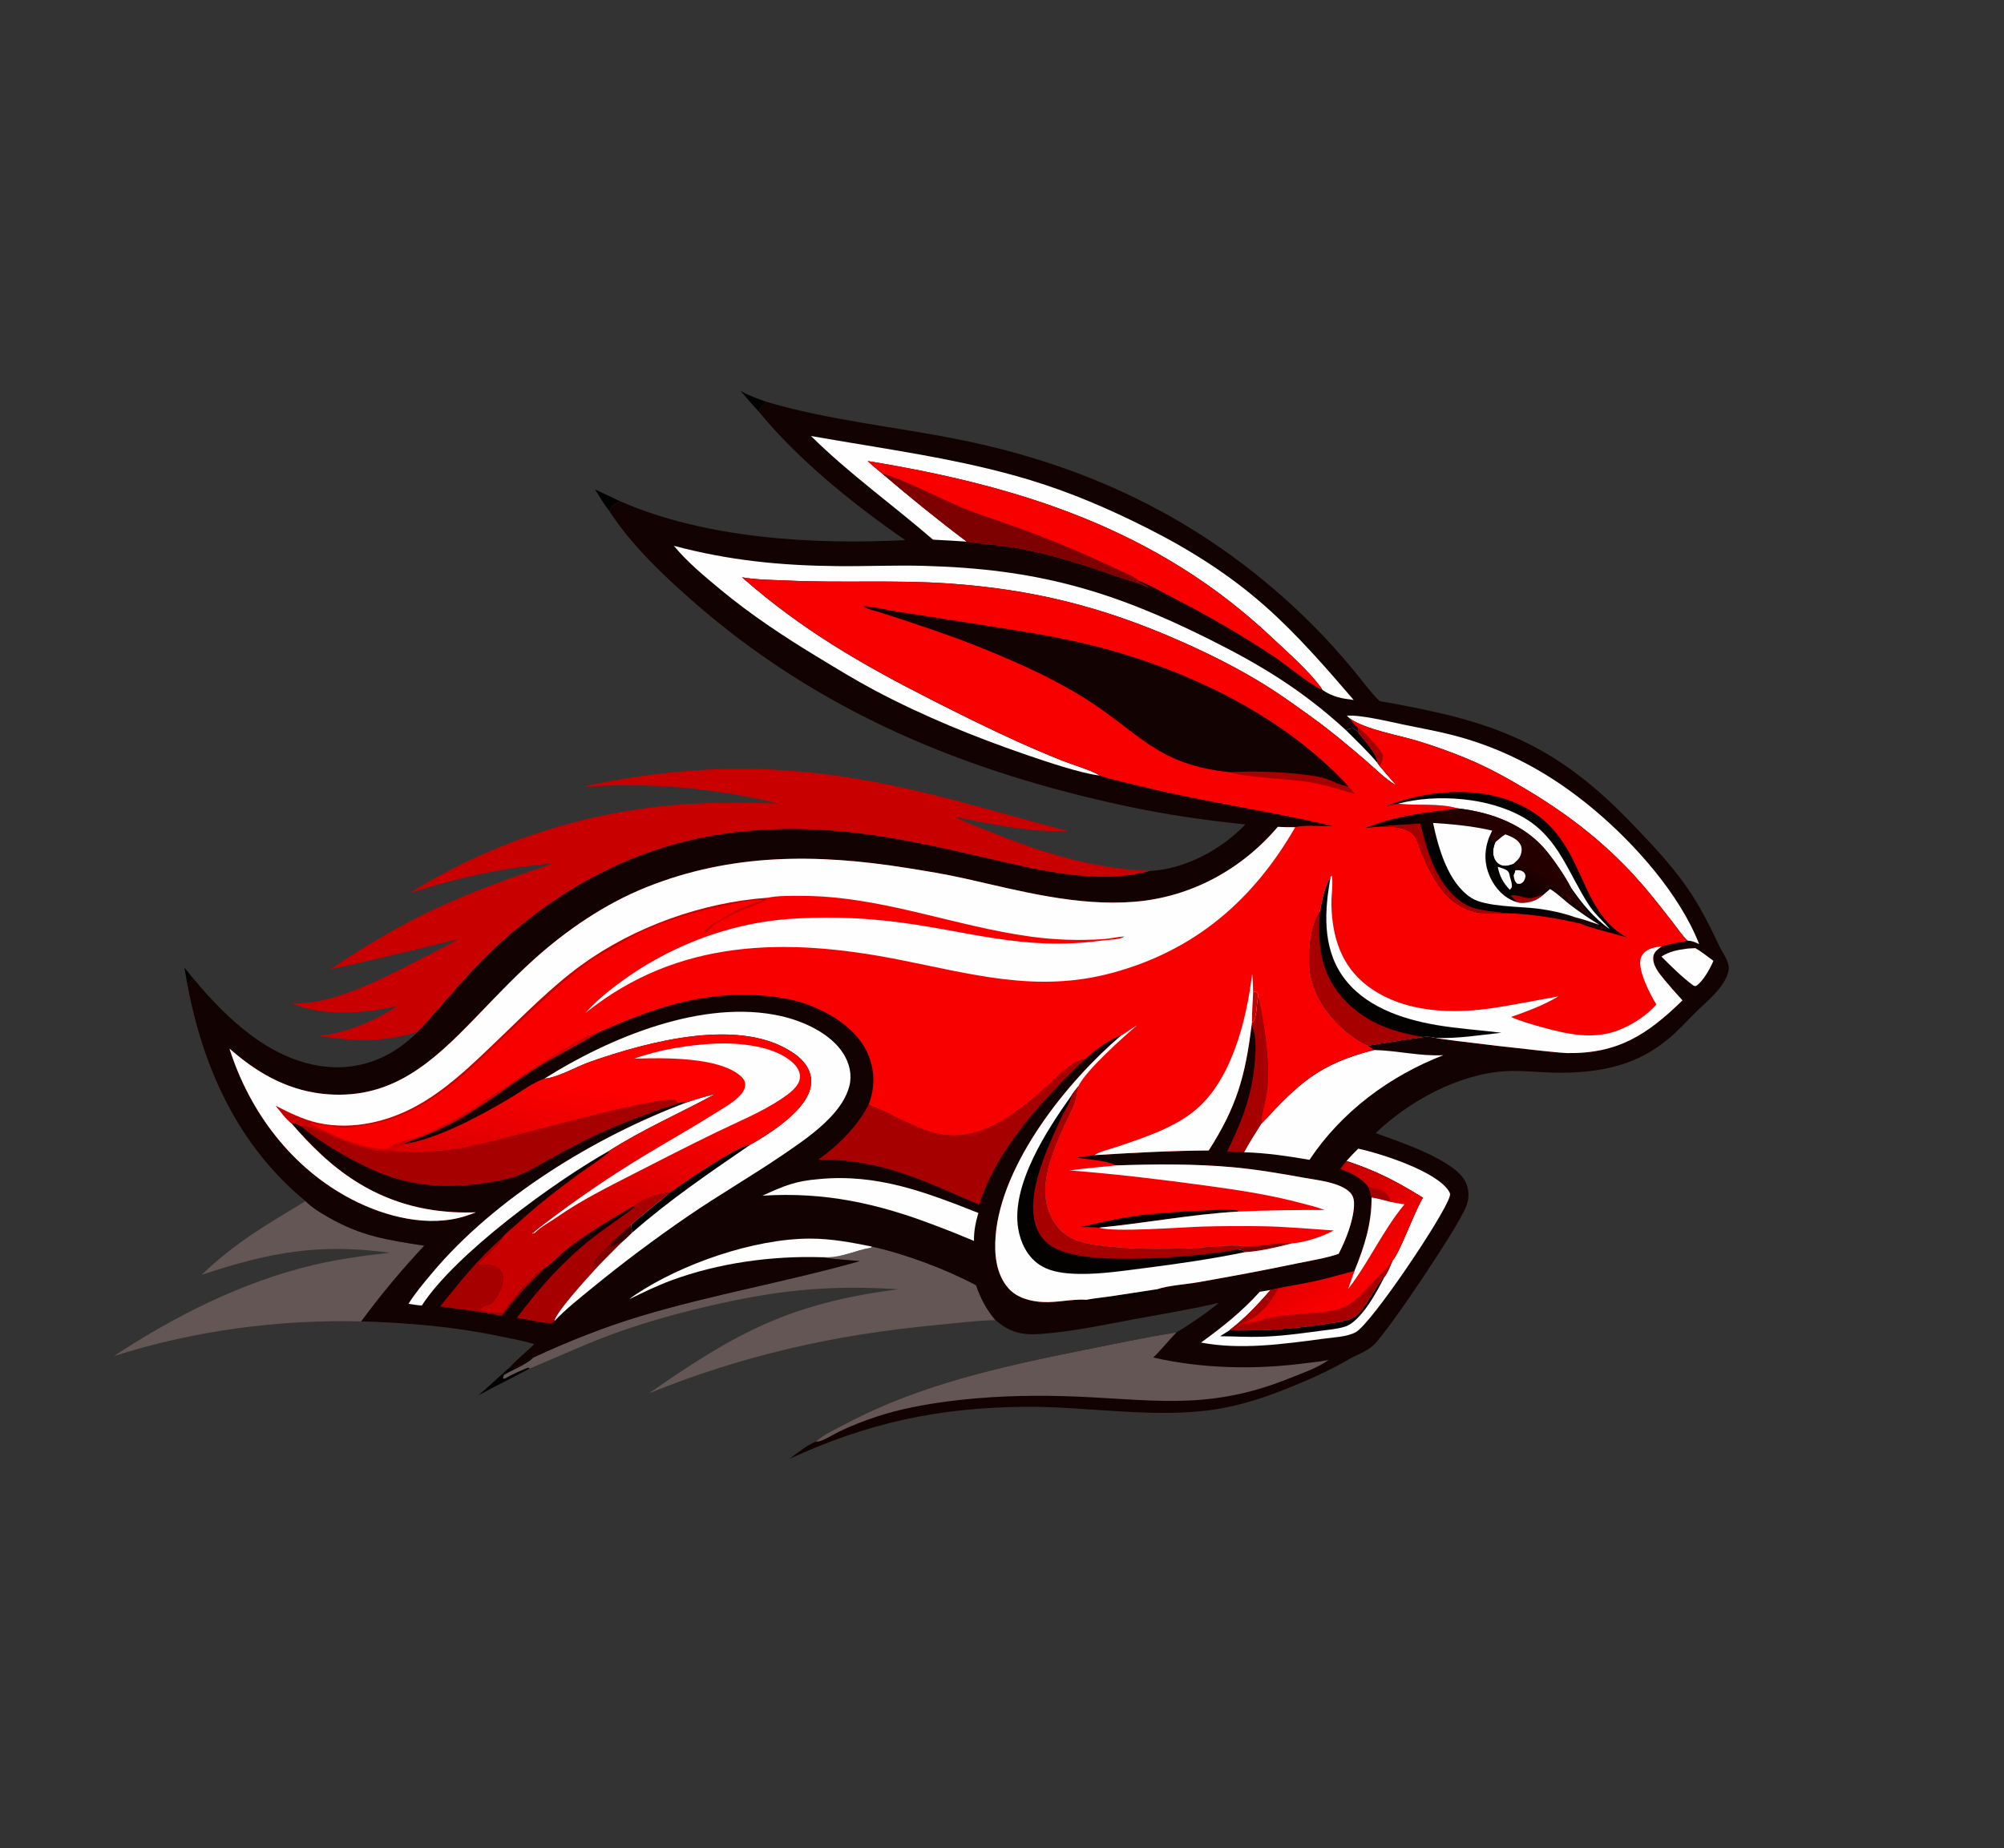 <?xml version="1.0" encoding="UTF-8"?> <svg xmlns="http://www.w3.org/2000/svg" xmlns:xlink="http://www.w3.org/1999/xlink" width="1032px" height="952px" viewBox="0 0 1032 952" version="1.1"><rect x="0" y="0" width="1032" height="952" fill="#333333" stroke="none"/><title>Artboard Copy 3</title><defs><linearGradient x1="33.589%" y1="29.594%" x2="68.306%" y2="71.479%" id="linearGradient-1"><stop stop-color="#CC0000" offset="0%"></stop><stop stop-color="#F90000" offset="100%"></stop></linearGradient><linearGradient x1="39.793%" y1="73.99%" x2="54.913%" y2="24.511%" id="linearGradient-2"><stop stop-color="#C80000" offset="0%"></stop><stop stop-color="#FF0000" offset="100%"></stop></linearGradient><linearGradient x1="44.703%" y1="58%" x2="64.986%" y2="42.224%" id="linearGradient-3"><stop stop-color="#000000" offset="0%"></stop><stop stop-color="#250000" offset="100%"></stop></linearGradient></defs><g id="Artboard-Copy-3" stroke="none" stroke-width="1" fill="none" fill-rule="evenodd"><g id="racing-rabbit-red-logo--view-from-the-side-on-whit" transform="translate(58.64, 201.311)" fill-rule="nonzero"><path d="M36.3,297.108 L41.181,303.077 C39.969,303.776 38.833,304.433 37.768,305.352 L36.3,297.108 Z" id="Path" fill="#040101"></path><path d="M322.708,0 C326.972,2.492 331.466,4.059 336.101,5.686 C334.311,7.288 332.947,8.386 332.113,10.705 C328.853,7.299 325.817,3.551 322.708,0 Z" id="Path" fill="#040101"></path><path d="M247.742,50.752 L260.703,56.882 C258.591,57.986 256.333,58.731 255.53,61.17 C255.43,61.477 255.345,61.788 255.258,62.099 C252.482,58.502 250.145,54.601 247.742,50.752 Z" id="Path" fill="#040101"></path><path d="M204.061,502.824 L204.714,503.412 C207.65,503.748 212.767,499.5 215.575,498.168 L216.054,497.946 C215.947,498.061 215.842,498.18 215.733,498.294 C212.378,501.78 201.916,505.832 200.864,507.122 C200.518,507.545 200.569,508.176 200.421,508.703 C201.429,508.82 201.226,508.967 202.138,508.342 C203.533,507.385 212.437,503.145 213.711,503.1 L214.058,503.631 C205.373,508.371 196.427,512.659 187.727,517.425 C193.278,512.684 198.56,507.626 204.061,502.824 Z" id="Path" fill="#040101"></path><path d="M98.683,417.396 C102.139,420.839 106.463,423.425 110.673,425.839 C127.658,435.576 141.225,437.451 159.865,440.358 C148.308,452.645 137.403,465.756 127.39,479.33 C84.397,478.338 40.966,484.117 0,497.22 C31.358,476.58 66.193,458.95 102.919,450.271 C115.887,447.207 128.935,445.458 142.164,443.991 C105.246,438.979 80.071,443.829 45.264,455.318 C62.259,438.917 78.766,429.44 98.683,417.396 Z" id="Path" fill="#655656"></path><path d="M390.311,440.797 C407.218,444.477 428.829,452.569 443.986,460.728 C446.298,467.295 449.353,473.411 453.988,478.671 C443.551,478.922 432.97,480.334 422.57,481.322 C370.984,486.225 323.578,496.872 275.545,516.42 C320.978,484.695 348.806,469.872 404.068,462.809 C367.495,460.365 340.192,463.487 304.755,471.819 C287.972,475.766 271.245,480.519 255.076,486.527 C241.138,491.705 227.793,498.04 214.058,503.631 L213.711,503.1 C212.437,503.145 203.533,507.385 202.138,508.342 C201.226,508.967 201.429,508.82 200.421,508.703 C200.569,508.176 200.518,507.545 200.864,507.122 C201.916,505.832 212.378,501.78 215.733,498.294 C215.842,498.18 215.947,498.061 216.054,497.946 C234.031,489.626 252.604,482.221 271.586,476.525 C308.641,465.409 346.867,458.861 384.074,448.319 C377.612,447.646 370.967,447.403 364.574,446.294 C365.596,446.31 366.617,446.307 367.64,446.309 C375.038,446.32 382.036,442.735 389.273,441.509 L389.922,441.403 L390.311,440.797 Z" id="Path" fill="#655656"></path><path d="M240.416,204.155 C304.121,190.225 355.847,192.059 419.144,207.418 C443.309,213.281 467.112,220.542 491.19,226.751 C471.905,227.405 451.745,223.402 432.995,219.329 C438.683,222.507 445.395,224.745 451.444,227.214 C478.131,238.107 504.637,246.127 533.602,247.34 C507.476,254.513 478.054,247.328 452.321,241.389 C429.782,236.187 406.979,230.803 383.997,228 C311.768,219.19 252.409,236.141 198.281,285.116 C182.98,298.961 170.616,315.258 156.51,330.179 C138.971,335.623 123.424,335.274 105.576,332.231 C119.43,330.961 134.46,324.572 146.04,316.858 C128.344,320.813 108.93,322.518 91.679,315.614 C99.074,315.754 106.357,314.489 113.439,312.397 C129.571,307.635 146.464,298.678 161.406,290.922 C166.697,288.176 172.268,285.584 177.301,282.394 C155.401,287.848 133.611,293.201 111.536,297.947 C127.455,287.28 144.485,276.897 161.754,268.559 C182.499,258.541 204.664,250.685 226.512,243.431 C201.256,245.385 176.405,250.899 152.375,258.71 C192.905,233.299 240.22,217.552 287.864,213.415 C306.019,211.84 323.916,212.034 342.106,212.55 C308.426,204.439 274.943,201.45 240.416,204.155 Z" id="Path" fill="#C90000"></path><path d="M336.101,5.686 C368.164,15.12 401.352,18.394 434.039,24.857 C504.682,38.825 565.071,68.814 616.457,119.753 C624.197,127.427 631.555,135.673 638.519,144.057 C642.873,149.299 646.934,155.074 651.807,159.831 C708.626,169.717 740.8,180.165 781.796,222.951 C791.575,233.157 801.542,243.61 809.687,255.204 C816.688,265.17 821.763,275.422 826.957,286.418 C828.687,290.082 832.384,294.405 831.499,298.716 C829.731,307.331 820.237,314.441 814.379,320.351 C806.333,328.467 801.313,334.349 791.086,340.503 C775.372,349.958 756.487,351.823 738.46,351.11 C731.088,350.819 723.657,350.019 716.278,350.483 C692.385,351.986 666.893,365.932 649.764,382.367 C661.309,386.558 691.012,396.228 696.168,407.738 C698.018,411.867 698.025,416.083 696.357,420.257 C692.019,431.105 657.307,482.86 649.021,491.26 C645.691,494.635 640.471,496.395 636.362,498.649 C626.101,504.687 615.095,509.57 604.051,513.976 C592.113,518.738 580.308,522.586 567.585,524.607 C536.249,529.587 500.953,523.032 468.855,523.341 C424.423,523.769 388.178,531.632 347.948,550.147 C351.956,547.035 356.787,543.2 361.472,541.271 C365.357,537.629 371.934,534.696 376.661,532.176 C414.732,511.883 457.206,502.599 499.201,494.159 C515.167,490.949 531.119,487.572 547.204,485.007 C552.35,482.123 564.597,473.711 568.963,469.821 C554.69,473.146 539.985,475.521 525.573,478.2 C509.67,481.157 493.259,484.697 477.125,485.831 C467.651,486.497 461.294,485.017 453.988,478.671 C449.353,473.411 446.298,467.295 443.986,460.728 C428.829,452.569 407.218,444.477 390.311,440.797 L389.922,441.403 L389.273,441.509 C382.036,442.735 375.038,446.32 367.64,446.309 C366.617,446.307 365.596,446.31 364.574,446.294 C370.967,447.403 377.612,447.646 384.074,448.319 C346.867,458.861 308.641,465.409 271.586,476.525 C252.604,482.221 234.031,489.626 216.054,497.946 L215.575,498.168 C212.767,499.5 207.65,503.748 204.714,503.412 L204.061,502.824 C207.885,498.636 212.424,495.012 216.524,491.082 C210.589,489.224 204.383,488.164 198.301,486.903 C174.664,482.002 151.494,480.059 127.39,479.33 C137.403,465.756 148.308,452.645 159.865,440.358 C141.225,437.451 127.658,435.576 110.673,425.839 C106.463,423.425 102.139,420.839 98.683,417.396 C63.927,388.783 45.856,348.878 37.768,305.352 C38.833,304.433 39.969,303.776 41.181,303.077 C58.849,324.128 81.537,345.744 110.262,348.246 C125.591,349.581 140.005,344.54 151.684,334.621 C153.34,333.215 155.019,331.759 156.51,330.179 C170.616,315.258 182.98,298.961 198.281,285.116 C252.409,236.141 311.768,219.19 383.997,228 C406.979,230.803 429.782,236.187 452.321,241.389 C478.054,247.328 507.476,254.513 533.602,247.34 C551.844,246.292 570.213,236.389 582.685,223.365 C562.236,221.269 541.807,218.3 521.696,214.013 C438.2,196.215 362.959,165.214 298.287,108.502 C282.858,94.973 266.483,79.418 255.258,62.099 C255.345,61.788 255.43,61.477 255.53,61.17 C256.333,58.731 258.591,57.986 260.703,56.882 C304.51,76.096 360.22,79.353 407.544,76.898 C381.385,58.914 352.193,35.399 332.113,10.705 C332.947,8.386 334.311,7.288 336.101,5.686 Z" id="Path" fill="#130202"></path><path d="M500.865,468.189 C504.969,467.397 509.219,467.05 513.358,466.428 L537.429,462.729 L538.274,463.282 C537.451,463.512 536.887,463.562 536.046,463.59 L537.464,464.31 C536.874,464.449 537.369,464.349 536.646,464.434 C532.784,464.886 528.925,466.154 525.067,466.803 C519.235,467.784 514.593,467.756 508.817,468.048 C505.868,468.198 503.863,469.345 500.865,468.189 Z" id="Path" fill="#040101"></path><path d="M809.68,287.404 C811.232,287.175 812.904,287.191 814.475,287.093 C817.708,288.988 820.687,291.393 823.699,293.621 C822.216,297.338 818.381,304.172 815.021,306.388 C814.348,306.831 814.138,306.564 813.427,306.372 C807.45,301.907 802.199,296.688 796.942,291.42 C801.036,288.819 804.97,288.062 809.68,287.404 Z" id="Path" fill="#FEFEFE"></path><path d="M168.047,471.596 C177.935,459.386 187.779,446.816 199.734,436.529 C197.068,441.632 191.031,445.766 187.203,450.144 C191.046,450.092 195.442,449.637 198.507,452.488 C199.82,453.709 200.408,455.547 200.414,457.306 C200.425,460.885 197.315,467.845 194.271,470.054 C192.673,471.212 190.114,470.953 188.927,472.648 L188.927,473.907 C191.067,474.116 193.113,474.693 195.144,474.957 C196.374,475.117 197.523,474.948 198.86,475.221 C199.496,475.015 199.888,474.792 200.348,474.298 C207.138,466.995 212.329,457.567 221.202,452.334 C218.442,455.579 215.16,458.537 212.216,461.637 C207.708,466.387 203.64,471.34 199.76,476.614 C189.416,474.226 178.538,473.258 168.047,471.596 Z" id="Path" fill="#A70000"></path><path d="M586.087,325.341 L586.558,325.222 C588.503,323.422 588.483,315.775 589.095,312.963 L589.294,312.08 C592.777,327.856 595.274,344.171 593.872,360.352 C593.386,365.958 590.75,371.976 590.951,377.501 C587.885,382.337 584.757,387.198 582.049,392.244 C579.144,391.934 576.211,391.888 573.292,391.781 C579.453,379.325 584.429,367.436 586.598,353.587 C587.494,347.865 589.457,332.11 585.841,327.164 L586.087,325.341 Z" id="Path" fill="#A70000"></path><path d="M265.43,467.907 C266.417,467.109 267.434,466.359 268.488,465.653 C292.371,449.653 329.554,436.795 358.268,436.707 C369.22,436.673 379.635,438.637 390.311,440.797 L389.922,441.403 L389.273,441.509 C382.036,442.735 375.038,446.32 367.64,446.309 C366.617,446.307 365.596,446.31 364.574,446.294 C338.829,445.479 311.286,449.261 287.074,458.223 C279.631,460.977 272.557,464.436 265.43,467.907 Z" id="Path" fill="#FEFEFE"></path><path d="M268.447,419.528 C268.543,419.432 268.632,419.326 268.737,419.24 C271.734,416.781 282.398,412.667 286.385,412.949 C279.889,418.682 272.843,423.728 266.452,429.596 C266.576,430.957 266.716,432.313 266.871,433.671 C265.035,435.536 263.153,437.275 261.164,438.974 C257.436,442.687 253.699,446.391 250.039,450.172 C246.279,454.23 227.305,474.748 226.95,479.101 C226.772,479.324 226.626,479.577 226.416,479.769 C224.679,481.36 211.451,477.946 208.31,477.647 L207.52,477.577 C218.922,462.227 230.687,449.144 245.551,437.039 C249.203,434.065 266.991,421.716 267.917,420.592 C268.29,420.138 268.289,420.015 268.447,419.528 Z" id="Path" fill="#A70000"></path><path d="M256.237,438.808 C259.565,435.643 262.991,432.612 266.452,429.596 C266.576,430.957 266.716,432.313 266.871,433.671 C265.035,435.536 263.153,437.275 261.164,438.974 C259.158,439.365 257.728,440.588 255.808,441.223 L255.454,440.75 L256.237,438.808 Z" id="Path" fill="#3A0000"></path><path d="M250.039,450.172 C249.249,450.525 248.45,450.805 247.631,451.083 L246.781,450.642 C246.816,447.408 254.052,441.035 256.237,438.808 L255.454,440.75 L255.808,441.223 C257.728,440.588 259.158,439.365 261.164,438.974 C257.436,442.687 253.699,446.391 250.039,450.172 Z" id="Path" fill="#7D0100"></path><path d="M295.204,366.43 C300.01,364.841 304.754,363.363 309.69,362.218 C291.599,372.064 272.441,380.359 255.067,391.49 C227.035,407.216 175.838,444.503 158.551,471.204 C156.254,471.013 153.998,470.66 151.724,470.296 C155.141,464.791 159.482,459.685 163.631,454.718 C196.264,415.655 247.93,384.164 295.204,366.43 Z" id="Path" fill="#FEFEFE"></path><path d="M363.06,406.046 C393.16,403.168 417.867,412.727 445.19,423.481 C443.753,428.435 442.859,432.722 442.928,437.894 C436.498,435.19 430.064,432.569 423.527,430.137 C393.553,418.593 366.184,412.552 333.991,414.594 C345.104,409.528 350.719,407.069 363.06,406.046 Z" id="Path" fill="#FEFEFE"></path><path d="M640.808,390.363 C652.708,392.955 681.219,402.045 687.546,412.356 C688.224,413.461 688.222,413.903 687.864,415.108 C684.93,424.989 647.634,480.396 639.558,484.888 C635.166,487.332 627.682,487.626 622.723,488.289 C602.3,491.016 580.304,494.151 559.839,490.245 C570.914,482.282 580.942,474.237 590.105,464.087 L595.688,463.19 C589.077,470.717 582.427,477.832 574.447,483.965 C578.427,483.974 582.43,484.07 586.405,483.846 L587.241,483.886 C596.372,484.231 628.213,481.046 636.547,478.143 C638.561,477.441 640.284,475.999 641.711,474.449 C645.1,470.764 651.588,458.574 653.785,456.811 C653.92,456.703 654.077,456.625 654.223,456.532 C656.035,454.157 657.296,450.814 658.453,448.063 C662.261,443.916 669.641,423.012 674.141,415.625 C660.061,406.967 650.607,401.993 634.771,396.7 C636.728,394.518 638.702,392.402 640.808,390.363 Z" id="Path" fill="#FEFEFE"></path><path d="M586.405,483.846 L587.241,483.886 C596.372,484.231 628.213,481.046 636.547,478.143 C638.561,477.441 640.284,475.999 641.711,474.449 C645.1,470.764 651.588,458.574 653.785,456.811 C653.92,456.703 654.077,456.625 654.223,456.532 C650.64,463.792 642.19,479.389 634.126,481.999 C629.798,483.4 624.844,483.721 620.33,484.335 C610.539,485.667 600.758,486.965 590.871,487.265 C583.8,487.48 576.734,487.037 569.665,486.994 L574.447,483.965 C578.427,483.974 582.43,484.07 586.405,483.846 Z" id="Path" fill="#040101"></path><path d="M636.437,168.753 L634.966,167.362 C641.799,166.769 656.974,170.436 664.089,171.929 C672.622,173.72 681.241,175.223 689.684,177.409 C717.121,184.513 740.626,197.613 762.278,215.771 C783.178,233.299 806.357,259.286 816.377,285.005 C814.294,284.016 812.741,283.308 810.393,283.212 C807.559,280.612 805.131,276.814 802.749,273.774 C797.581,267.178 792.463,260.533 786.971,254.202 C769.519,234.088 749.949,218.811 727.149,205.199 C717.225,199.274 707.431,193.881 696.742,189.43 C688.504,186.001 680.028,182.982 671.494,180.372 C661.349,177.271 644.579,174.538 636.437,168.753 Z" id="Path" fill="#FEFEFE"></path><path d="M648.867,339.551 C660.896,339.807 672.542,342.861 684.66,342.216 C657.042,352.908 632.245,371.274 615.704,396.129 C604.632,394.232 593.299,392.505 582.049,392.244 C584.757,387.198 587.885,382.337 590.951,377.501 C610.306,356.714 620.338,346.845 648.867,339.551 Z" id="Path" fill="#FEFEFE"></path><path d="M142.467,391.756 C155.07,392.584 167.02,392.249 179.489,390.087 C198.263,386.829 279.623,362.573 289.383,365.434 L289.545,366.19 L290.769,366.906 C286.898,368.538 282.725,369.566 278.766,370.998 C268.786,374.611 258.733,378.467 249.122,382.975 C240.615,386.966 232.312,391.428 224.075,395.946 C219.309,398.56 214.489,401.567 209.493,403.698 C204.241,405.938 198.54,406.904 192.933,407.82 C173.731,410.963 155.368,410.303 137.144,402.918 C124.031,397.605 106.851,387.64 96.08,378.655 C102.759,379.007 107.794,381.906 113.859,384.452 C122.067,387.896 133.551,392.241 142.467,391.756 Z" id="Path" fill="#A70000"></path><path d="M631.624,400.77 C632.591,399.324 633.646,398.024 634.771,396.7 C650.607,401.993 660.061,406.967 674.141,415.625 C669.641,423.012 662.261,443.916 658.453,448.063 C657.296,450.814 656.035,454.157 654.223,456.532 C654.077,456.625 653.92,456.703 653.785,456.811 C651.588,458.574 645.1,470.764 641.711,474.449 C640.284,475.999 638.561,477.441 636.547,478.143 C628.213,481.046 596.372,484.231 587.241,483.886 L586.405,483.846 C582.43,484.07 578.427,483.974 574.447,483.965 C582.427,477.832 589.077,470.717 595.688,463.19 C596.952,462.818 598.288,462.582 599.576,462.296 C605.502,460.984 611.539,460.136 617.475,458.842 C624.657,457.277 631.785,455.204 638.891,453.317 C643.936,441.047 647.79,428.912 647.674,415.535 C647.357,413.725 646.694,411.946 646.15,410.191 C641.97,405.105 637.548,403.213 631.624,400.77 Z" id="Path" fill="url(#linearGradient-1)"></path><path d="M646.15,410.191 C649.76,410.558 653.687,411.405 656.127,414.35 C657.121,415.55 657.055,416.259 657.102,417.729 C653.968,416.871 650.888,416.035 647.674,415.535 C647.357,413.725 646.694,411.946 646.15,410.191 Z" id="Path" fill="#A70000"></path><path d="M595.688,463.19 C596.952,462.818 598.288,462.582 599.576,462.296 C596.397,468.944 590.538,476.066 583.715,479.165 C582.678,479.635 581.616,480.09 580.611,480.621 C583.737,480.175 586.852,479.697 589.961,479.149 C583.15,483.082 582.502,478.05 577.139,483.164 C579.878,483.216 583.582,482.845 586.178,483.555 L586.405,483.846 C582.43,484.07 578.427,483.974 574.447,483.965 C582.427,477.832 589.077,470.717 595.688,463.19 Z" id="Path" fill="#A70000"></path><path d="M647.674,415.535 C650.888,416.035 653.968,416.871 657.102,417.729 C659.599,418.187 662.119,418.752 664.639,419.042 C653.373,432.583 646.379,448.776 635.603,462.67 L638.891,453.317 C643.936,441.047 647.79,428.912 647.674,415.535 Z" id="Path" fill="#FEFEFE"></path><path d="M589.961,479.149 C595.564,476.842 602.682,476.345 608.693,475.71 C616.867,474.847 629.123,475.078 636.242,470.573 C640.175,468.085 643.382,464.318 646.556,460.959 C649.359,457.99 652.348,455.175 655.09,452.154 C656.109,451.031 656.845,449.713 657.903,448.621 L658.453,448.063 C657.296,450.814 656.035,454.157 654.223,456.532 C654.077,456.625 653.92,456.703 653.785,456.811 C651.588,458.574 645.1,470.764 641.711,474.449 C640.284,475.999 638.561,477.441 636.547,478.143 C628.213,481.046 596.372,484.231 587.241,483.886 L586.405,483.846 L586.178,483.555 C583.582,482.845 579.878,483.216 577.139,483.164 C582.502,478.05 583.15,483.082 589.961,479.149 Z" id="Path" fill="#A70000"></path><path d="M388.654,367.728 C401.107,372.277 412.75,380.574 425.857,382.972 C447.582,386.947 466.876,370.536 481.842,357.001 C486.751,352.56 493.397,345.175 500.15,344.199 C479.088,364.425 454.351,390.645 445.652,419.261 C416.653,406.909 395.406,395.703 362.748,396.043 C373.221,388.549 382.622,379.208 388.654,367.728 Z" id="Path" fill="#A70000"></path><path d="M358.995,23.272 C396.725,29.993 435.235,34.831 471.987,46.017 C492.908,52.385 512.581,60.86 532.071,70.691 C554.1,81.802 574.758,94.821 593.234,111.251 C609.648,125.847 624.18,142.621 638.475,159.255 C632.21,158.48 627.701,157.692 622.381,154.092 C622.084,153.558 622.035,153.44 621.622,152.875 C615.063,143.898 604.559,134.84 596.395,127.124 C537.479,71.447 466.522,48.942 388.144,36.171 C390.717,38.479 393.301,40.739 396.003,42.896 C410.055,54.872 424.468,66.599 439.235,77.684 C433.432,77.248 427.63,77.025 421.825,76.669 C401.041,58.666 378.569,42.666 358.995,23.272 Z" id="Path" fill="#FEFEFE"></path><path d="M361.472,541.271 C365.357,537.629 371.934,534.696 376.661,532.176 C414.732,511.883 457.206,502.599 499.201,494.159 C515.167,490.949 531.119,487.572 547.204,485.007 C543.13,489.213 539.447,493.907 535.243,497.958 C560.542,503.7 587.116,504.302 612.757,500.994 C616.979,500.449 621.45,500.104 625.603,499.193 C619.92,503.338 611.818,506.065 605.309,508.684 C561.783,526.193 533.382,519.085 488.97,517.839 C469.202,517.283 449.376,517.969 429.753,520.518 C417.374,522.127 404.649,524.489 392.777,528.41 C386.407,530.515 379.838,533.07 373.788,535.969 C370.545,537.522 367.034,539.879 363.67,541.003 C362.833,541.282 362.332,541.308 361.472,541.271 Z" id="Path" fill="#655656"></path><path d="M221.709,354.285 C255.303,333.169 303.327,313.041 343.467,322.056 C355.089,324.666 369.247,331.04 375.753,341.563 C378.814,346.512 380.202,352.195 378.793,357.933 C377.272,364.133 373.371,369.579 369.052,374.153 C361.98,381.642 353.108,387.676 344.634,393.455 C328.538,404.43 311.642,414.15 295.594,425.161 C278.821,436.671 262.423,448.919 246.682,461.804 C239.943,467.319 232.96,472.78 226.95,479.101 C227.305,474.748 246.279,454.23 250.039,450.172 C253.699,446.391 257.436,442.687 261.164,438.974 C263.153,437.275 265.035,435.536 266.871,433.671 C266.716,432.313 266.576,430.957 266.452,429.596 C272.843,423.728 279.889,418.682 286.385,412.949 C293.599,407.773 320.208,389.293 327.946,388.218 C337.019,383.079 348.218,375.623 354.572,367.329 C357.599,363.378 359.766,358.521 358.934,353.451 C358.146,348.647 354.869,344.698 351.031,341.899 C323.549,321.857 274.886,335.297 245.315,345.597 C238.613,347.932 229.297,353.365 222.646,354.195 C222.335,354.234 222.022,354.255 221.709,354.285 Z" id="Path" fill="#FEFEFE"></path><path d="M286.385,412.949 C293.599,407.773 320.208,389.293 327.946,388.218 C306.91,402.632 286.073,416.799 266.871,433.671 C266.716,432.313 266.576,430.957 266.452,429.596 C272.843,423.728 279.889,418.682 286.385,412.949 Z" id="Path" fill="#040101"></path><path d="M388.144,36.171 C466.522,48.942 537.479,71.447 596.395,127.124 C604.559,134.84 615.063,143.898 621.622,152.875 C622.035,153.44 622.084,153.558 622.381,154.092 C616.568,151.895 603.939,141.3 597.97,137.301 C580.679,125.717 562.405,115.265 543.891,105.771 C538.664,103.089 533.286,99.871 527.783,97.828 L527.178,97.891 C527.925,99.37 531.766,99.749 532.91,101.48 L532.038,100.853 L532.372,101.253 C528.606,99.021 521.325,97.343 516.874,95.763 C499.021,89.429 481.155,83.698 462.431,80.552 C454.875,79.282 447.14,79.064 439.608,77.752 L439.235,77.684 C424.468,66.599 410.055,54.872 396.003,42.896 C393.301,40.739 390.717,38.479 388.144,36.171 Z" id="Path" fill="#F80000"></path><path d="M396.003,42.896 C401.688,43.386 428.582,56.762 436.38,59.986 C446.11,64.009 456.254,67.071 466.136,70.7 C483.224,76.974 500.044,83.916 516.451,91.804 C519.764,93.397 525.184,95.326 527.783,97.828 L527.178,97.891 C527.925,99.37 531.766,99.749 532.91,101.48 L532.038,100.853 L532.372,101.253 C528.606,99.021 521.325,97.343 516.874,95.763 C499.021,89.429 481.155,83.698 462.431,80.552 C454.875,79.282 447.14,79.064 439.608,77.752 L439.235,77.684 C424.468,66.599 410.055,54.872 396.003,42.896 Z" id="Path" fill="#7D0100"></path><path d="M288.391,79.843 C316.684,87.367 343.143,90.011 372.479,90.301 C387.533,90.451 402.591,89.752 417.645,90.174 C474.541,91.77 513.129,102.524 563.93,127.892 C591.039,141.43 611.983,154.183 634.559,174.867 C635.791,174.302 636.776,173.76 638.173,173.845 C639.554,174.49 640.193,175.138 641.14,176.321 C644.046,180.281 650.585,186.858 650.874,191.892 L652.104,193.589 C654.873,196.85 657.615,200.14 660.486,203.313 C660.341,203.229 660.193,203.147 660.049,203.06 C654.467,199.724 649.489,194.581 644.557,190.348 C635.652,182.705 626.479,175.002 616.948,168.15 C609.227,162.6 601.424,156.902 593.357,151.868 C579.012,142.918 563.6,135.23 548.128,128.438 C508.712,111.137 472.971,102.227 429.917,99.243 C402.361,97.334 374.826,99.002 347.263,97.752 C339.484,97.4 331.147,97.39 323.505,96.07 C353.85,122.814 384.954,140.824 420.838,159.037 C435.358,166.407 449.923,173.686 464.755,180.412 C472.676,184.005 480.698,187.418 488.771,190.655 C492.855,192.292 504.61,195.85 507.579,198.163 C498.133,197.08 480.381,191.086 470.868,187.828 C443.819,178.563 417.073,167.71 391.799,154.283 C381.696,148.915 371.961,142.923 362.181,136.993 C344.79,126.449 328.035,115.349 312.347,102.345 C304.084,95.496 295.213,88.154 288.391,79.843 Z" id="Path" fill="#FEFEFE"></path><path d="M634.559,174.867 C635.791,174.302 636.776,173.76 638.173,173.845 C639.554,174.49 640.193,175.138 641.14,176.321 C644.046,180.281 650.585,186.858 650.874,191.892 C645.879,185.871 640.083,180.395 634.559,174.867 Z" id="Path" fill="#040101"></path><path d="M221.709,354.285 C222.022,354.255 222.335,354.234 222.646,354.195 C229.297,353.365 238.613,347.932 245.315,345.597 C274.886,335.297 323.549,321.857 351.031,341.899 C354.869,344.698 358.146,348.647 358.934,353.451 C359.766,358.521 357.599,363.378 354.572,367.329 C348.218,375.623 337.019,383.079 327.946,388.218 C320.208,389.293 293.599,407.773 286.385,412.949 C282.398,412.667 271.734,416.781 268.737,419.24 C268.632,419.326 268.543,419.432 268.447,419.528 C256.953,425.955 245.265,433.151 234.697,441.001 C230.63,444.022 225.109,450.165 221.202,452.334 C212.329,457.567 207.138,466.995 200.348,474.298 C199.888,474.792 199.496,475.015 198.86,475.221 C197.523,474.948 196.374,475.117 195.144,474.957 C193.113,474.693 191.067,474.116 188.927,473.907 L188.927,472.648 C190.114,470.953 192.673,471.212 194.271,470.054 C197.315,467.845 200.425,460.885 200.414,457.306 C200.408,455.547 199.82,453.709 198.507,452.488 C195.442,449.637 191.046,450.092 187.203,450.144 C191.031,445.766 197.068,441.632 199.734,436.529 C201.533,434.014 205.042,431.451 207.359,429.317 C217.49,419.982 228.208,411.636 239.335,403.526 C244.179,399.996 249.378,396.726 254.046,392.979 C254.569,392.558 254.82,392.099 255.067,391.49 C272.441,380.359 291.599,372.064 309.69,362.218 C304.754,363.363 300.01,364.841 295.204,366.43 C293.607,366.275 292.325,366.552 290.769,366.906 L289.545,366.19 L289.383,365.434 C279.623,362.573 198.263,386.829 179.489,390.087 C167.02,392.249 155.07,392.584 142.467,391.756 C143.195,388.871 146.5,389.662 148.641,388.194 C167.142,385.205 187.961,373.822 204.007,364.362 C209.686,361.013 215.482,356.482 221.709,354.285 Z" id="Path" fill="url(#linearGradient-2)"></path><path d="M309.771,336.248 C322.078,335.765 340.497,337.375 349.843,346.314 C351.8,348.186 353.424,350.659 353.322,353.468 C353.15,358.298 347.559,362.145 343.898,364.613 C333.717,371.478 321.437,376.48 310.377,381.843 C296.095,388.77 281.961,396.007 267.837,403.25 C254.35,410.167 240.676,416.921 228.226,425.614 C224.697,428.076 219.93,430.57 216.932,433.575 C216.842,433.665 216.762,433.765 216.678,433.86 L216.384,433.706 L215.761,434.137 L215.916,434.094 L215.549,434.145 L215.639,433.735 L215.918,433.802 C217.709,432.119 219.74,430.652 221.675,429.134 C238.097,416.579 255.08,404.943 272.756,394.216 C284.611,387.022 296.706,380.265 308.445,372.87 C312.788,370.134 318.052,367.256 321.761,363.695 C323.466,362.06 325.18,359.765 325.117,357.284 C325.076,355.665 324.259,354.346 323.109,353.267 C312.063,342.907 282.243,343.543 267.954,344.02 C281.081,339.274 295.878,336.957 309.771,336.248 Z" id="Path" fill="#FEFEFE"></path><path d="M323.505,96.07 C331.147,97.39 339.484,97.4 347.263,97.752 C374.826,99.002 402.361,97.334 429.917,99.243 C472.971,102.227 508.712,111.137 548.128,128.438 C563.6,135.23 579.012,142.918 593.357,151.868 C601.424,156.902 609.227,162.6 616.948,168.15 C626.479,175.002 635.652,182.705 644.557,190.348 C649.489,194.581 654.467,199.724 660.049,203.06 C660.193,203.147 660.341,203.229 660.486,203.313 C657.615,200.14 654.873,196.85 652.104,193.589 L650.874,191.892 C650.585,186.858 644.046,180.281 641.14,176.321 L640.561,173.36 C638.853,172.089 637.569,170.539 636.437,168.753 C644.579,174.538 661.349,177.271 671.494,180.372 C680.028,182.982 688.504,186.001 696.742,189.43 C707.431,193.881 717.225,199.274 727.149,205.199 C749.949,218.811 769.519,234.088 786.971,254.202 C792.463,260.533 797.581,267.178 802.749,273.774 C805.131,276.814 807.559,280.612 810.393,283.212 C805.898,284.173 801.502,284.817 797.104,286.226 C795.184,287.608 793.153,288.842 792.775,291.377 C792.116,295.792 795.818,300.147 798.433,303.323 C801.426,306.96 804.588,310.516 807.777,313.982 C789.483,331.779 774.536,341.501 748.238,341.14 C742.62,341.062 682.097,334.021 680.939,333.344 C678.982,332.855 676.469,332.576 674.465,332.826 C664.901,334.208 655.415,335.756 645.875,337.279 L648.867,339.551 C620.338,346.845 610.306,356.714 590.951,377.501 C590.75,371.976 593.386,365.958 593.872,360.352 C595.274,344.171 592.777,327.856 589.294,312.08 L589.095,312.963 C588.483,315.775 588.503,323.422 586.558,325.222 L586.087,325.341 L585.841,327.164 C582.615,353.184 578.118,368.948 563.809,391.309 C544.132,391.426 524.489,392.507 504.854,393.712 L495.817,394.885 C502.336,396.146 510.245,396.24 516.275,398.99 C535.858,398.338 556.259,398.135 575.784,399.898 C588.281,401.026 600.729,403.144 613.069,405.392 C619.979,406.651 631.399,407.725 636.561,412.901 C638.414,414.76 638.764,417.227 638.64,419.75 C638.243,427.776 634.373,437.459 630.73,444.524 C624.051,446.861 616.637,447.936 609.714,449.392 C592.627,452.991 575.451,456.163 558.253,459.192 C552.532,460.199 542.422,460.927 537.429,462.729 L513.358,466.428 C509.219,467.05 504.969,467.397 500.865,468.189 C493.725,467.721 485.993,469.7 478.605,469.383 C472.203,469.109 464.997,467.231 460.643,462.251 C454.235,454.923 453.336,444.58 454.076,435.303 C457.062,397.89 491.086,355.596 518.713,332.073 C512.388,334.004 505.175,339.814 500.15,344.199 C493.397,345.175 486.751,352.56 481.842,357.001 C466.876,370.536 447.582,386.947 425.857,382.972 C412.75,380.574 401.107,372.277 388.654,367.728 C392.013,359.133 391.96,349.917 388.253,341.432 C383.001,329.414 370.477,321.307 358.673,316.683 C349.823,313.217 340.346,311.827 330.898,311.312 C300.425,309.649 276.279,318.794 249.087,330.668 C238.515,337.404 227.03,342.72 216.404,349.492 C202.647,358.259 189.925,368.543 175.566,376.386 C170.223,379.303 164.688,381.783 159.032,384.02 C155.643,385.359 151.807,386.426 148.641,388.194 C146.5,389.662 143.195,388.871 142.467,391.756 C133.551,392.241 122.067,387.896 113.859,384.452 C107.794,381.906 102.759,379.007 96.08,378.655 C94.497,377.657 93.454,377.147 91.59,377.523 C96.401,383.069 101.443,388.445 106.821,393.447 C129.622,414.653 155.392,424.253 186.392,423.167 C184.65,423.865 182.879,424.503 181.091,425.072 C162.119,431.112 139.998,425.506 122.853,416.667 C91.868,400.693 69.97,371.719 59.543,338.853 L61.52,340.548 C75.637,352.592 91.355,360.952 110.104,362.359 C143.589,364.871 164.371,345.52 185.994,323.154 C195.795,313.016 205.499,302.697 215.96,293.233 C233.023,277.795 253.028,264.162 274.464,255.609 C318.228,238.148 362.081,238.428 407.91,245.707 C418.073,247.321 428.278,248.966 438.317,251.236 C466.804,257.681 496.28,265.613 525.734,263.187 C554.656,260.805 580.679,246.613 599.402,224.599 C602.396,224.773 605.347,224.848 608.345,224.798 C612.693,223.497 622.656,224.384 627.625,224.221 C595.372,216.458 562.421,211.978 530.168,204.026 C522.663,202.175 514.917,200.576 507.579,198.163 C504.61,195.85 492.855,192.292 488.771,190.655 C480.698,187.418 472.676,184.005 464.755,180.412 C449.923,173.686 435.358,166.407 420.838,159.037 C384.954,140.824 353.85,122.814 323.505,96.07 Z" id="Path" fill="#F80000"></path><path d="M581.826,440.643 C590.074,441.007 598.451,438.552 606.662,439.159 C599.12,441.098 590.188,443.263 582.426,443.697 C581.414,442.632 580.481,442.542 579.106,442.29 C580.129,441.893 580.931,441.265 581.826,440.643 Z" id="Path" fill="#7D0100"></path><path d="M640.561,173.36 C643.011,174.378 652.741,185.011 653.425,187.647 C653.887,189.429 652.514,191.892 652.104,193.589 L650.874,191.892 C650.585,186.858 644.046,180.281 641.14,176.321 L640.561,173.36 Z" id="Path" fill="#A70000"></path><path d="M575.306,196.521 C587.54,195.497 609.621,196.642 621.512,199.08 C625.351,199.867 632.493,203.794 635.638,203.779 C637.055,204.709 638.121,206.448 639.152,207.781 C631.017,205.202 622.923,202.769 614.479,201.393 C607.17,200.201 579.887,198.808 575.306,196.521 Z" id="Path" fill="#A70000"></path><path d="M497.985,430.676 C505.055,429.226 512.066,427.32 519.178,426.106 C533.294,423.696 547.802,422.834 562.098,422.232 C567.356,422.01 573.771,421.31 578.906,422.29 L578.705,422.793 C554.89,424.19 531.181,428.75 507.403,431.067 C504.298,430.789 501.104,430.803 497.985,430.676 Z" id="Path" fill="#040101"></path><path d="M83.25,368.233 C90.238,371.779 97.305,375.328 104.994,377.069 C113.986,379.106 123.705,378.873 132.701,376.989 C159.514,371.374 177.787,353.42 196.838,335.221 C210.871,321.815 225.039,307.22 240.736,295.814 C267.972,276.027 303.074,263.492 336.666,261.119 C336.183,261.685 335.745,262.201 335.113,262.609 C331.804,264.741 326.978,266.023 323.309,267.588 C319.318,269.291 315.48,271.442 311.7,273.569 C310.653,274.157 309.463,274.733 308.528,275.481 C306.948,276.747 306.401,278.577 304.384,279.364 L303.962,279.041 C304.53,276.715 307.455,275.279 309.414,274.097 C313.278,271.764 317.688,268.906 321.741,267.072 C324.95,265.62 328.418,264.767 331.599,263.237 C332.367,262.868 332.874,262.859 333.709,262.86 L333.967,262.32 C327.55,261.98 319.684,264.044 313.336,265.353 C298.611,268.39 282.935,273.156 269.393,279.791 C264.701,282.09 260.228,284.998 255.715,287.63 C252.299,289.622 248.824,291.195 245.56,293.467 C237.661,298.963 230.57,305.359 223.433,311.784 C214.82,319.537 206.349,327.477 198.011,335.524 C177.334,355.481 157.07,374.888 127.237,378.505 C124.223,378.87 121.412,379.711 118.352,379.566 C113.833,379.352 109.07,377.687 104.599,378.114 L104.158,377.26 L104.136,378 C103.094,377.527 102.284,376.93 101.13,377.055 C101.639,377.678 102.129,377.946 102.826,378.325 C113.629,384.211 129.066,390.87 141.573,390.551 C141.665,390.412 141.742,390.26 141.85,390.134 C144.77,386.708 154.396,385.291 158.71,383.489 C163.589,381.45 168.373,379.121 173.061,376.677 C186.64,369.594 240.096,330.803 249.087,330.668 C238.515,337.404 227.03,342.72 216.404,349.492 C202.647,358.259 189.925,368.543 175.566,376.386 C170.223,379.303 164.688,381.783 159.032,384.02 C155.643,385.359 151.807,386.426 148.641,388.194 C146.5,389.662 143.195,388.871 142.467,391.756 C133.551,392.241 122.067,387.896 113.859,384.452 C107.794,381.906 102.759,379.007 96.08,378.655 C94.497,377.657 93.454,377.147 91.59,377.523 C88.484,375.164 85.763,371.238 83.25,368.233 Z" id="Path" fill="#C90000"></path><path d="M655.095,213.887 C676.028,205.795 701.631,203.298 722.668,212.607 C758.843,228.617 751.958,266.805 779.276,281.656 C771.444,279.13 762.886,277.574 755.32,274.451 C756.465,273.247 766.109,277.767 768.618,277.198 C766.459,275.628 764.505,276.225 762.364,275.125 C759.266,273.532 755.362,272.708 752.015,271.641 L752.407,271.151 C756.681,272.227 760.789,273.615 764.944,275.068 C760.237,272.117 755.589,269.025 751.145,265.691 C750.913,262.711 748.63,261.719 747.705,259.107 C749.368,260.794 758.653,270.631 760.284,270.778 C757.03,266.576 753.556,262.375 750.754,257.861 C750.147,256.885 750.091,256.965 750.344,255.877 C747.095,249.734 742.616,243.125 738.279,237.662 C727.069,223.542 709.51,217.07 692.065,215.09 C681.902,212.21 671.58,213.864 661.305,212.677 L655.095,213.887 Z" id="Path" fill="#040101"></path><path d="M661.305,212.677 C681.244,207.437 708.036,209.382 726.054,219.846 C744.101,230.328 748.954,248.593 759.664,264.973 C762.682,269.587 766.948,273.183 770.448,277.397 C761.863,271.287 756.309,264.428 750.344,255.877 C747.095,249.734 742.616,243.125 738.279,237.662 C727.069,223.542 709.51,217.07 692.065,215.09 C681.902,212.21 671.58,213.864 661.305,212.677 Z" id="Path" fill="#FEFEFE"></path><path d="M586.18,300.356 C586.626,303.494 586.592,306.703 586.67,309.868 L587.732,309.439 C588.591,309.83 589.089,310.098 589.29,311.154 C589.348,311.457 589.293,311.772 589.294,312.08 L589.095,312.963 C588.483,315.775 588.503,323.422 586.558,325.222 L586.087,325.341 L585.841,327.164 C582.615,353.184 578.118,368.948 563.809,391.309 C544.132,391.426 524.489,392.507 504.854,393.712 C508.073,391.67 513.337,390.556 517.005,389.296 C530.067,384.809 544.544,380.159 555.585,371.596 C575.46,356.182 583.277,324.282 586.18,300.356 Z" id="Path" fill="#FEFEFE"></path><path d="M586.67,309.868 L587.732,309.439 C588.591,309.83 589.089,310.098 589.29,311.154 C589.348,311.457 589.293,311.772 589.294,312.08 L589.095,312.963 C588.483,315.775 588.503,323.422 586.558,325.222 L586.087,325.341 C586.01,320.236 586.531,314.986 586.67,309.868 Z" id="Path" fill="#C90000"></path><path d="M692.065,215.09 C709.51,217.07 727.069,223.542 738.279,237.662 C742.616,243.125 747.095,249.734 750.344,255.877 C750.091,256.965 750.147,256.885 750.754,257.861 C753.556,262.375 757.03,266.576 760.284,270.778 C758.653,270.631 749.368,260.794 747.705,259.107 C748.63,261.719 750.913,262.711 751.145,265.691 C755.589,269.025 760.237,272.117 764.944,275.068 C760.789,273.615 756.681,272.227 752.407,271.151 L752.015,271.641 C755.362,272.708 759.266,273.532 762.364,275.125 C764.505,276.225 766.459,275.628 768.618,277.198 C766.109,277.767 756.465,273.247 755.32,274.451 C742.496,271.478 729.993,269.504 716.829,269.055 C712.753,269.304 708.452,269.439 704.393,269.005 C687.395,267.188 679.225,251.865 673.256,237.623 C672.202,235.11 671.328,230.838 669.516,228.889 C665.422,224.486 657.994,224.43 652.451,224.436 C649.761,224.581 647.085,224.917 644.409,225.214 C661.252,218.565 674.639,217.362 692.065,215.09 Z" id="Path" fill="url(#linearGradient-3)"></path><path d="M721.687,246.982 C723.408,246.831 724.788,246.819 726.151,248.085 C726.75,248.641 726.76,249.184 726.976,249.94 C726.731,251.209 726.467,252.38 725.423,253.266 C724.456,254.086 723.87,254.011 722.721,253.911 C721.183,252.574 721.127,251.359 720.817,249.418 C721.221,248.736 721.429,247.743 721.687,246.982 Z" id="Path" fill="#FEFEFE"></path><path d="M719.179,259.979 C722.702,259.162 726.155,261.587 729.729,261.317 C731.628,261.174 733.455,260.2 735.308,259.753 L736.217,259.537 C733.11,262.498 728.959,263.878 724.68,263.792 C723.811,263.776 723.234,263.656 722.424,263.34 C721.407,262.174 720.259,261.089 719.179,259.979 Z" id="Path" fill="#A70000"></path><path d="M716.545,228.474 C719.51,229.558 723.079,230.968 724.483,234.043 C725.23,235.681 725.046,237.596 724.414,239.242 C723.803,240.831 722.776,241.804 721.533,242.905 L720.93,243.445 C720.804,243.558 720.675,243.666 720.546,243.777 C718.603,244.522 716.652,245.054 714.596,244.435 C712.976,243.947 711.6,242.502 710.95,240.975 C709.77,238.204 710.282,235.192 711.411,232.52 C713.076,231.131 714.709,229.633 716.545,228.474 Z" id="Path" fill="#FEFEFE"></path><path d="M652.451,224.436 C659.049,223.409 666.081,223.498 672.773,222.895 C676.29,237.54 681.629,255.55 695.253,264.109 C701.574,268.081 709.706,267.85 716.829,269.055 C712.753,269.304 708.452,269.439 704.393,269.005 C687.395,267.188 679.225,251.865 673.256,237.623 C672.202,235.11 671.328,230.838 669.516,228.889 C665.422,224.486 657.994,224.43 652.451,224.436 Z" id="Path" fill="#A70000"></path><path d="M707.981,230.514 C709.209,232.013 709.404,232.149 711.411,232.52 C710.282,235.192 709.77,238.204 710.95,240.975 C711.6,242.502 712.976,243.947 714.596,244.435 C716.652,245.054 718.603,244.522 720.546,243.777 C721.349,244.865 721.112,245.84 721.687,246.982 C721.429,247.743 721.221,248.736 720.817,249.418 L718.945,250.475 C719.459,252.237 720.175,253.968 719.845,255.817 L718.879,257.046 L719.802,257.681 C719.59,258.342 719.366,258.959 719.104,259.605 L719.179,259.979 C720.259,261.089 721.407,262.174 722.424,263.34 C722.119,263.248 721.814,263.157 721.513,263.053 C716.06,261.173 711.699,256.523 709.177,251.446 C705.741,244.53 705.484,237.759 707.981,230.514 Z" id="Path" fill="#040101"></path><path d="M712.652,245.185 C714.14,245.686 716.018,246.133 717.327,247.021 C718.565,247.861 718.696,249.121 718.945,250.475 C719.459,252.237 720.175,253.968 719.845,255.817 L718.879,257.046 C715.328,253.268 713.707,250.206 712.652,245.185 Z" id="Path" fill="#FEFEFE"></path><path d="M679.339,222.581 C689.615,223.241 699.719,224.19 709.771,226.538 L707.981,230.514 C705.484,237.759 705.741,244.53 709.177,251.446 C711.699,256.523 716.06,261.173 721.513,263.053 C721.814,263.157 722.119,263.248 722.424,263.34 C723.234,263.656 723.811,263.776 724.68,263.792 C728.959,263.878 733.11,262.498 736.217,259.537 L739.593,256.63 C743.774,259.176 747.206,262.798 751.145,265.691 C755.589,269.025 760.237,272.117 764.944,275.068 C760.789,273.615 756.681,272.227 752.407,271.151 C746.339,268.96 739.736,267.588 733.357,266.745 C724.324,265.551 706.461,265.935 699.116,261.241 C687.102,253.565 682.117,235.632 679.339,222.581 Z" id="Path" fill="#FEFEFE"></path><path d="M626.594,250.422 L627.223,249.697 C627.958,254.441 626.897,259.738 626.991,264.572 C627.317,281.39 632.126,296.602 646.012,306.868 C664.43,320.487 689.484,321.151 711.227,317.782 C722.125,316.093 732.976,313.863 743.84,311.956 C736.557,316.36 727.522,319.771 719.468,322.533 C724.716,324.826 730.234,326.378 735.746,327.897 C748.8,331.497 762.169,334.421 775.216,329.212 C782.213,326.418 789.338,321.779 794.366,316.129 C791.171,311.018 784.703,298.438 786.222,292.622 C786.765,290.545 788.21,288.931 790.091,287.944 C792.045,286.917 794.898,286.288 797.104,286.226 C795.184,287.608 793.153,288.842 792.775,291.377 C792.116,295.792 795.818,300.147 798.433,303.323 C801.426,306.96 804.588,310.516 807.777,313.982 C789.483,331.779 774.536,341.501 748.238,341.14 C742.62,341.062 682.097,334.021 680.939,333.344 C678.982,332.855 676.469,332.576 674.465,332.826 C664.901,334.208 655.415,335.756 645.875,337.279 C642.995,336.32 639.88,334.161 637.432,332.386 C626.81,324.681 617.889,312.644 615.955,299.461 C614.718,291.019 615.833,275.17 621.069,268.197 C622.199,262.22 623.372,255.672 626.594,250.422 Z" id="Path" fill="#FEFEFE"></path><path d="M621.069,268.197 C622.199,262.22 623.372,255.672 626.594,250.422 C623.437,267.512 622.254,286.379 632.712,301.403 C643.586,317.022 663.13,323.61 681.079,326.691 C692.115,328.586 703.402,329.264 714.513,330.667 C703.643,331.863 691.859,333.736 680.939,333.344 C678.982,332.855 676.469,332.576 674.465,332.826 C664.901,334.208 655.415,335.756 645.875,337.279 C642.995,336.32 639.88,334.161 637.432,332.386 C626.81,324.681 617.889,312.644 615.955,299.461 C614.718,291.019 615.833,275.17 621.069,268.197 Z" id="Path" fill="#040101"></path><path d="M621.069,268.197 C619.927,284.664 621.059,299.119 632.271,312.124 C643.394,325.028 658.031,330.308 674.465,332.826 C664.901,334.208 655.415,335.756 645.875,337.279 C642.995,336.32 639.88,334.161 637.432,332.386 C626.81,324.681 617.889,312.644 615.955,299.461 C614.718,291.019 615.833,275.17 621.069,268.197 Z" id="Path" fill="#A70000"></path><path d="M575.306,196.521 C536.322,192.651 528.306,175.859 498.739,157.586 C483.191,147.977 466.404,140.459 449.53,133.521 C431.579,126.14 413.123,120.162 394.686,114.14 C392.38,113.386 387.622,112.466 385.955,110.885 C391.78,111.283 397.415,112.749 403.157,113.674 L437.214,119.033 C459.417,122.655 481.595,125.633 503.477,131.052 C545.273,141.403 589.852,161.404 622.077,190.358 C626.23,194.089 630.567,197.9 634.241,202.108 C634.72,202.656 635.184,203.211 635.638,203.779 C632.493,203.794 625.351,199.867 621.512,199.08 C609.621,196.642 587.54,195.497 575.306,196.521 Z" id="Path" fill="#130202"></path><path d="M526.943,326.806 C519.977,332.686 500.374,350.191 496.613,358.301 C496.241,359.871 495.914,361.378 495.687,362.975 C495.052,367.433 492.228,372.304 490.373,376.375 C483.16,392.211 473.272,413.27 484.972,429.541 C490.011,436.549 497.143,438.852 505.271,440.002 C521.592,442.309 538.929,442.42 555.378,441.67 C564.004,441.278 573.23,439.784 581.826,440.643 C580.931,441.265 580.129,441.893 579.106,442.29 C580.481,442.542 581.414,442.632 582.426,443.697 C590.188,443.263 599.12,441.098 606.662,439.159 C613.499,438.641 622.152,435.771 628.195,432.506 C615.534,431.686 603.026,430.46 590.324,430.319 C580.557,430.21 570.772,430.224 561.007,430.496 C550.339,430.795 514.881,433.607 507.403,431.067 C531.181,428.75 554.89,424.19 578.705,422.793 C593.621,422.064 608.511,421.925 623.44,421.959 C619.797,420.496 615.83,419.606 612.041,418.582 C595.773,414.186 579.544,411.752 562.881,409.467 C539.284,406.231 515.88,403.424 492.126,401.573 C500.147,400.527 508.225,399.78 516.275,398.99 C535.858,398.338 556.259,398.135 575.784,399.898 C588.281,401.026 600.729,403.144 613.069,405.392 C619.979,406.651 631.399,407.725 636.561,412.901 C638.414,414.76 638.764,417.227 638.64,419.75 C638.243,427.776 634.373,437.459 630.73,444.524 C624.051,446.861 616.637,447.936 609.714,449.392 C592.627,452.991 575.451,456.163 558.253,459.192 C552.532,460.199 542.422,460.927 537.429,462.729 L513.358,466.428 C509.219,467.05 504.969,467.397 500.865,468.189 C493.725,467.721 485.993,469.7 478.605,469.383 C472.203,469.109 464.997,467.231 460.643,462.251 C454.235,454.923 453.336,444.58 454.076,435.303 C457.062,397.89 491.086,355.596 518.713,332.073 C521.57,330.485 524.118,328.447 526.943,326.806 Z" id="Path" fill="#FEFEFE"></path><path d="M493.035,363.11 C494.105,361.38 495.325,359.866 496.613,358.301 C496.241,359.871 495.914,361.378 495.687,362.975 C495.052,367.433 492.228,372.304 490.373,376.375 C483.16,392.211 473.272,413.27 484.972,429.541 C490.011,436.549 497.143,438.852 505.271,440.002 C521.592,442.309 538.929,442.42 555.378,441.67 C564.004,441.278 573.23,439.784 581.826,440.643 C580.931,441.265 580.129,441.893 579.106,442.29 C580.481,442.542 581.414,442.632 582.426,443.697 C565.065,447.242 547.504,449.777 529.933,452.006 C517.656,453.562 504.8,455.565 492.409,454.688 C487.011,454.306 481.107,453.217 476.563,450.113 C470.314,445.844 466.874,438.757 465.69,431.449 C462.052,409 480.445,380.81 493.035,363.11 Z" id="Path" fill="#040101"></path><path d="M493.035,363.11 C494.105,361.38 495.325,359.866 496.613,358.301 C496.241,359.871 495.914,361.378 495.687,362.975 C495.052,367.433 492.228,372.304 490.373,376.375 C483.16,392.211 473.272,413.27 484.972,429.541 C490.011,436.549 497.143,438.852 505.271,440.002 C521.592,442.309 538.929,442.42 555.378,441.67 C564.004,441.278 573.23,439.784 581.826,440.643 C580.931,441.265 580.129,441.893 579.106,442.29 C558.937,446.111 516.99,449.099 496.749,445.417 C489.453,444.089 481.518,441.676 477.216,435.15 C466.414,418.762 480.977,389.565 488.211,373.69 C489.494,370.874 492.494,366.576 492.954,363.703 C492.986,363.506 493.008,363.308 493.035,363.11 Z" id="Path" fill="#A70000"></path><path d="M599.402,224.599 C602.396,224.773 605.347,224.848 608.345,224.798 C586.667,262.497 556.504,288.41 514.04,299.849 C475.048,310.353 441.436,300.275 403.337,292.826 C346.061,281.628 290.471,282.133 242.884,320.471 C247.69,314.907 253.357,310.279 259.2,305.853 C284.394,286.772 315.847,274.377 347.421,272.067 C364.208,270.838 381.132,271.192 397.865,273.009 C438.849,277.46 466.688,288.975 509.524,283.1 C512.384,282.708 518.172,282.798 520.403,281.055 C516.648,281.281 513.042,282.221 509.321,282.46 C497.009,283.257 484.604,282.844 472.381,281.179 C432.34,275.727 394.612,260.063 353.696,260.157 C348.196,260.17 342.029,260.002 336.666,261.119 C303.074,263.492 267.972,276.027 240.736,295.814 C225.039,307.22 210.871,321.815 196.838,335.221 C177.787,353.42 159.514,371.374 132.701,376.989 C123.705,378.873 113.986,379.106 104.994,377.069 C97.305,375.328 90.238,371.779 83.25,368.233 C85.763,371.238 88.484,375.164 91.59,377.523 C96.401,383.069 101.443,388.445 106.821,393.447 C129.622,414.653 155.392,424.253 186.392,423.167 C184.65,423.865 182.879,424.503 181.091,425.072 C162.119,431.112 139.998,425.506 122.853,416.667 C91.868,400.693 69.97,371.719 59.543,338.853 L61.52,340.548 C75.637,352.592 91.355,360.952 110.104,362.359 C143.589,364.871 164.371,345.52 185.994,323.154 C195.795,313.016 205.499,302.697 215.96,293.233 C233.023,277.795 253.028,264.162 274.464,255.609 C318.228,238.148 362.081,238.428 407.91,245.707 C418.073,247.321 428.278,248.966 438.317,251.236 C466.804,257.681 496.28,265.613 525.734,263.187 C554.656,260.805 580.679,246.613 599.402,224.599 Z" id="Path" fill="#FEFEFE"></path></g></g></svg> 